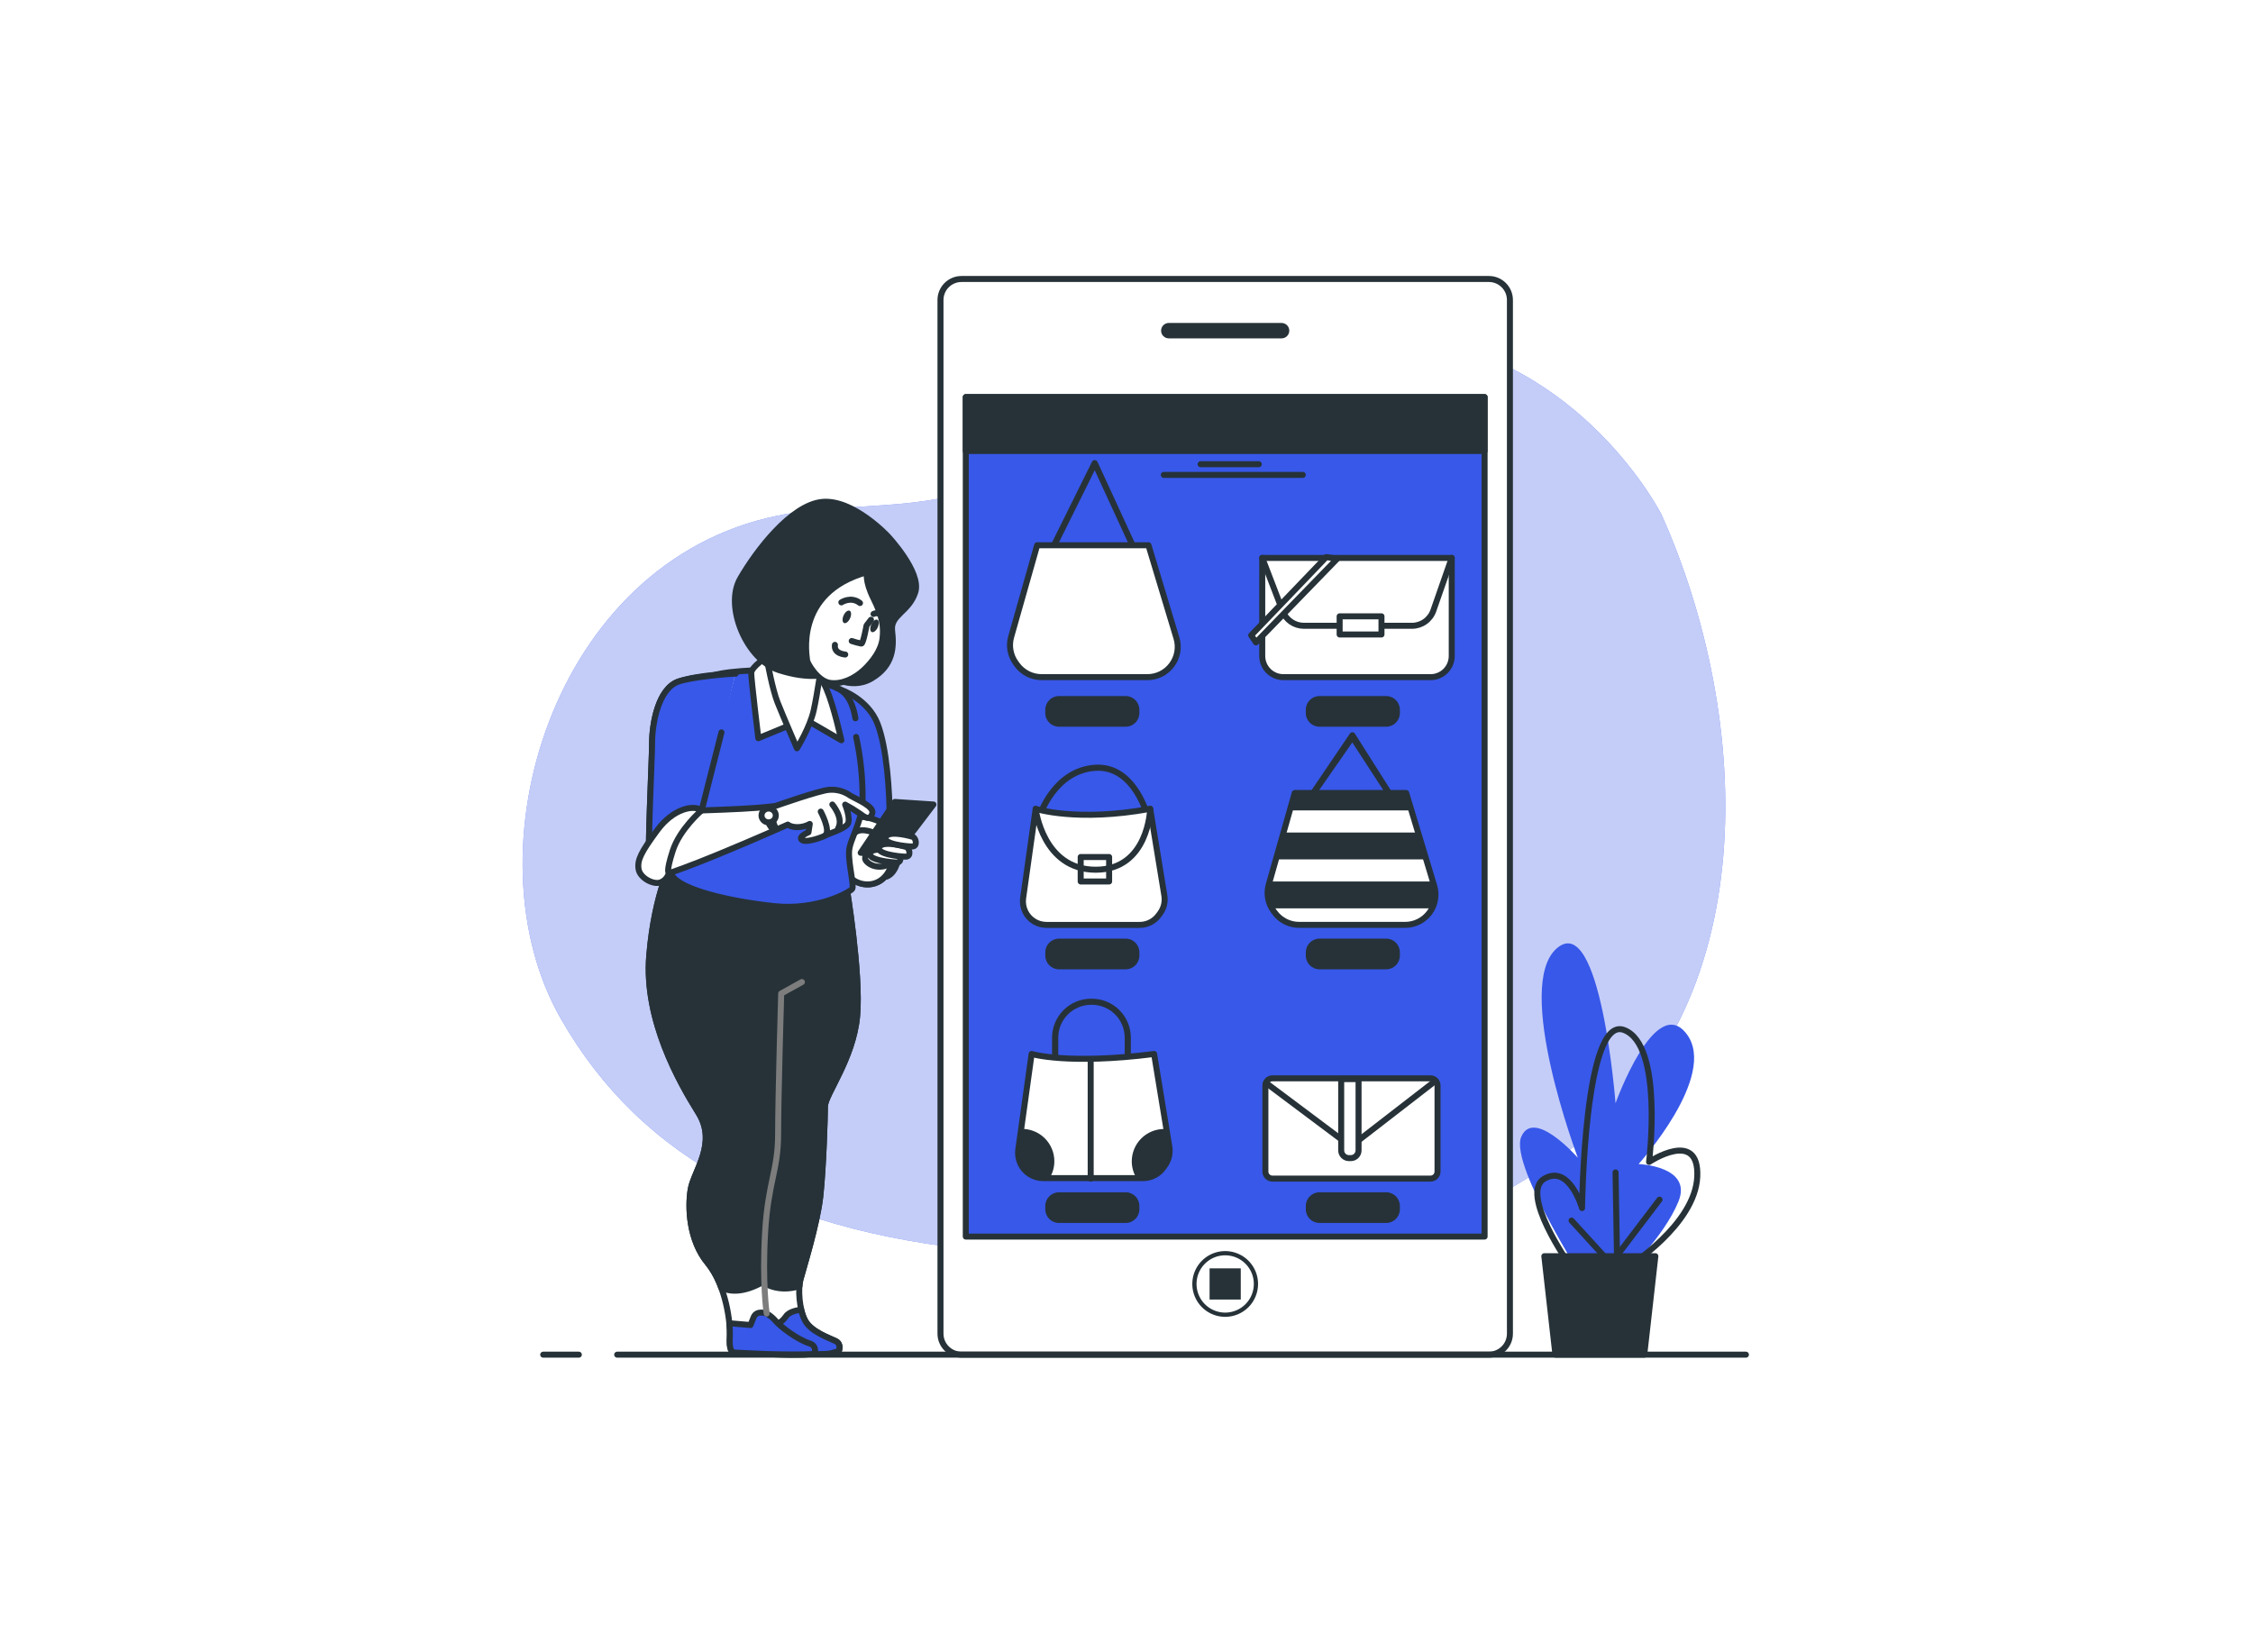 <svg width="375" height="275" viewBox="0 0 375 275" fill="none" xmlns="http://www.w3.org/2000/svg">
<rect width="375" height="275" fill="white"/>
<path d="M276.532 85.604C276.532 85.604 263.518 59.89 234.781 56.078C206.044 52.266 185.989 70.839 164.84 80.365C153.763 85.353 141.128 83.415 129.363 85.837C91.784 93.548 77.612 141.911 93.27 169.417C106.823 193.229 130.663 205.61 167.006 208.464C203.349 211.319 228.817 214.657 261.352 191.323C293.888 167.99 291.713 119.417 276.532 85.604Z" fill="#3858E9"/>
<path opacity="0.7" d="M276.532 85.604C276.532 85.604 263.518 59.89 234.781 56.078C206.044 52.266 185.989 70.839 164.84 80.365C153.763 85.353 141.128 83.415 129.363 85.837C91.784 93.548 77.612 141.911 93.27 169.417C106.823 193.229 130.663 205.61 167.006 208.464C203.349 211.319 228.817 214.657 261.352 191.323C293.888 167.99 291.713 119.417 276.532 85.604Z" fill="white"/>
<path d="M265.061 215.354C265.061 215.354 251.117 194.082 253.205 189.203C255.294 184.324 262.617 192.687 262.617 192.687C262.617 192.687 251.837 164.096 259.133 157.821C266.429 151.546 268.896 183.621 268.896 183.621C268.896 183.621 275.517 165.144 280.752 172.117C285.987 179.089 272.736 193.736 272.736 193.736C272.736 193.736 281.801 194.082 279.357 200.01C276.913 205.938 270.292 212.213 270.292 212.213L265.061 215.354Z" fill="#3858E9"/>
<path d="M261.229 210.471C261.229 210.471 252.861 198.615 257.048 196.175C261.234 193.736 263.322 201.059 263.322 201.059C263.322 201.059 263.673 168.979 270.294 171.419C276.915 173.859 274.48 193.384 274.48 193.384C274.48 193.384 282.848 187.808 282.501 195.824C282.155 203.841 270.992 210.822 270.992 210.822" stroke="#263238" stroke-linecap="round" stroke-linejoin="round"/>
<path d="M268.901 211.168L261.578 203.147" stroke="#263238" stroke-linecap="round" stroke-linejoin="round"/>
<path d="M269.245 215.003L268.898 195.131" stroke="#263238" stroke-linecap="round" stroke-linejoin="round"/>
<path d="M269.594 208.378L276.219 199.664" stroke="#263238" stroke-linecap="round" stroke-linejoin="round"/>
<path d="M275.524 209.075H257.047L258.894 225.464H273.677L275.524 209.075Z" fill="#263238" stroke="#263238" stroke-linecap="round" stroke-linejoin="round"/>
<path d="M247.821 46.434H160.037C158.105 46.434 156.539 48 156.539 49.931V221.966C156.539 223.898 158.105 225.464 160.037 225.464H247.821C249.753 225.464 251.319 223.898 251.319 221.966V49.931C251.319 48 249.753 46.434 247.821 46.434Z" fill="white" stroke="#263238" stroke-linecap="round" stroke-linejoin="round"/>
<path d="M213.313 56.315H194.539C194.199 56.315 193.873 56.18 193.633 55.94C193.393 55.7 193.258 55.374 193.258 55.034C193.258 54.694 193.393 54.368 193.633 54.128C193.873 53.888 194.199 53.753 194.539 53.753H213.313C213.653 53.753 213.978 53.888 214.219 54.128C214.459 54.368 214.594 54.694 214.594 55.034C214.594 55.202 214.561 55.369 214.497 55.524C214.432 55.68 214.338 55.821 214.219 55.94C214.1 56.059 213.959 56.153 213.803 56.218C213.648 56.282 213.481 56.315 213.313 56.315Z" fill="#263238"/>
<path d="M209.046 213.695C209.046 212.682 208.746 211.692 208.183 210.85C207.621 210.008 206.821 209.351 205.885 208.964C204.95 208.576 203.92 208.475 202.927 208.672C201.933 208.87 201.021 209.357 200.305 210.074C199.588 210.79 199.101 211.702 198.903 212.696C198.705 213.689 198.807 214.719 199.194 215.654C199.582 216.59 200.238 217.39 201.081 217.953C201.923 218.515 202.913 218.816 203.926 218.816C205.284 218.816 206.586 218.276 207.547 217.316C208.507 216.355 209.046 215.053 209.046 213.695Z" fill="white" stroke="#263238" stroke-width="0.704" stroke-linecap="round" stroke-linejoin="round"/>
<path d="M206.517 211.1H201.328V216.289H206.517V211.1Z" fill="#263238"/>
<path d="M247.103 66.092H160.75V205.806H247.103V66.092Z" fill="#3858E9" stroke="#263238" stroke-linecap="round" stroke-linejoin="round"/>
<path d="M247.103 66.092H160.75V75.057H247.103V66.092Z" fill="#263238" stroke="#263238" stroke-linecap="round" stroke-linejoin="round"/>
<path d="M199.836 77.26H209.521" stroke="#263238" stroke-linecap="round" stroke-linejoin="round"/>
<path d="M193.711 79.038H216.839" stroke="#263238" stroke-linecap="round" stroke-linejoin="round"/>
<path d="M174.721 92.709C174.634 92.709 174.548 92.686 174.472 92.644C174.397 92.601 174.333 92.54 174.287 92.466C174.241 92.392 174.215 92.308 174.211 92.221C174.208 92.134 174.226 92.048 174.265 91.97L181.757 76.854C181.798 76.768 181.863 76.696 181.944 76.646C182.024 76.596 182.118 76.57 182.213 76.571C182.309 76.573 182.402 76.602 182.483 76.654C182.564 76.706 182.628 76.78 182.669 76.867L189.509 91.719C189.551 91.78 189.579 91.85 189.592 91.923C189.604 91.996 189.601 92.071 189.581 92.142C189.562 92.214 189.527 92.28 189.48 92.337C189.432 92.394 189.373 92.44 189.305 92.471C189.238 92.503 189.165 92.519 189.091 92.52C189.017 92.52 188.944 92.504 188.876 92.474C188.809 92.443 188.749 92.398 188.701 92.342C188.652 92.285 188.617 92.219 188.597 92.148L182.213 78.267L175.199 92.403C175.158 92.495 175.091 92.574 175.006 92.628C174.921 92.682 174.822 92.71 174.721 92.709Z" fill="#263238"/>
<path d="M172.626 90.752H191.158L195.814 106.197C196.042 106.95 196.091 107.745 195.955 108.52C195.82 109.295 195.504 110.027 195.034 110.657C194.567 111.292 193.957 111.807 193.253 112.162C192.55 112.517 191.772 112.701 190.985 112.7H173.356C172.56 112.699 171.775 112.51 171.066 112.149C170.357 111.788 169.743 111.264 169.274 110.62L169.074 110.342C168.624 109.723 168.32 109.01 168.187 108.256C168.053 107.502 168.093 106.728 168.303 105.992L172.626 90.752Z" fill="white" stroke="#263238" stroke-linecap="round" stroke-linejoin="round"/>
<path d="M210.094 92.855H241.635V109.184C241.635 110.118 241.264 111.013 240.604 111.673C239.944 112.333 239.049 112.704 238.115 112.704H213.614C212.68 112.704 211.785 112.333 211.125 111.673C210.465 111.013 210.094 110.118 210.094 109.184V92.859V92.855Z" fill="white" stroke="#263238" stroke-linecap="round" stroke-linejoin="round"/>
<path d="M210.094 92.855L213.5 101.728C213.774 102.442 214.258 103.056 214.888 103.489C215.518 103.922 216.265 104.154 217.03 104.154H235.005C235.79 104.155 236.555 103.911 237.195 103.456C237.835 103.002 238.317 102.36 238.576 101.619L241.635 92.855" stroke="#263238" stroke-linecap="round" stroke-linejoin="round"/>
<path d="M229.94 102.577H222.977V105.6H229.94V102.577Z" fill="white" stroke="#263238" stroke-linecap="round" stroke-linejoin="round"/>
<path d="M220.743 92.722L208.258 105.732L209.047 106.918L222.585 92.982L220.743 92.722Z" fill="white" stroke="#263238" stroke-linecap="round" stroke-linejoin="round"/>
<path d="M187.363 115.846H176.264C175.005 115.846 173.984 116.867 173.984 118.126V118.673C173.984 119.933 175.005 120.953 176.264 120.953H187.363C188.623 120.953 189.643 119.933 189.643 118.673V118.126C189.643 116.867 188.623 115.846 187.363 115.846Z" fill="#263238"/>
<path d="M230.723 115.846H219.624C218.365 115.846 217.344 116.867 217.344 118.126V118.673C217.344 119.933 218.365 120.953 219.624 120.953H230.723C231.982 120.953 233.003 119.933 233.003 118.673V118.126C233.003 116.867 231.982 115.846 230.723 115.846Z" fill="#263238"/>
<path d="M191.07 136.576C190.955 136.575 190.844 136.536 190.754 136.465C190.664 136.394 190.6 136.295 190.573 136.184C190.573 136.097 188.512 127.88 182.324 128.295C175.876 128.724 173.578 135.846 173.555 135.919C173.514 136.049 173.423 136.157 173.303 136.221C173.182 136.284 173.042 136.297 172.912 136.257C172.848 136.237 172.788 136.205 172.737 136.162C172.685 136.119 172.643 136.066 172.612 136.007C172.581 135.948 172.562 135.883 172.557 135.816C172.551 135.749 172.558 135.682 172.579 135.618C172.579 135.536 175.101 127.752 182.255 127.278C189.291 126.822 191.544 135.855 191.567 135.942C191.596 136.071 191.573 136.207 191.503 136.319C191.433 136.432 191.322 136.513 191.193 136.544C191.154 136.562 191.112 136.573 191.07 136.576Z" fill="#263238"/>
<path d="M172.383 134.62C172.383 134.62 179.223 136.85 191.439 134.62L193.801 149.048C193.884 149.556 193.867 150.076 193.75 150.577C193.632 151.079 193.417 151.552 193.117 151.97L192.871 152.308C192.507 152.814 192.027 153.226 191.472 153.509C190.917 153.792 190.302 153.938 189.679 153.936H174.175C173.437 153.936 172.714 153.728 172.089 153.335C171.465 152.942 170.964 152.38 170.645 151.715C170.312 151.021 170.19 150.244 170.294 149.481L172.383 134.62Z" fill="white" stroke="#263238" stroke-linecap="round" stroke-linejoin="round"/>
<path d="M191.439 134.62C191.439 134.62 191.188 144.752 182.369 144.752C173.55 144.752 172.383 134.633 172.383 134.633" stroke="#263238" stroke-linecap="round" stroke-linejoin="round"/>
<path d="M184.608 142.636H179.875V146.708H184.608V142.636Z" stroke="#263238" stroke-linecap="round" stroke-linejoin="round"/>
<path d="M217.609 133.945C217.522 133.943 217.437 133.92 217.362 133.878C217.287 133.835 217.224 133.774 217.178 133.7C217.133 133.627 217.107 133.543 217.102 133.456C217.098 133.37 217.115 133.284 217.153 133.206L224.645 122.153C224.685 122.066 224.75 121.994 224.831 121.944C224.912 121.894 225.005 121.868 225.101 121.87C225.197 121.872 225.29 121.901 225.371 121.953C225.452 122.005 225.516 122.079 225.557 122.166L232.397 132.96C232.452 133.083 232.457 133.223 232.41 133.349C232.363 133.475 232.268 133.578 232.146 133.635C232.022 133.691 231.882 133.696 231.755 133.649C231.627 133.602 231.524 133.507 231.466 133.384L225.082 123.566L218.065 133.662C218.022 133.747 217.957 133.818 217.877 133.868C217.796 133.918 217.703 133.945 217.609 133.945Z" fill="#263238"/>
<path d="M215.502 131.984H234.052L238.712 147.433C238.939 148.186 238.986 148.981 238.85 149.755C238.715 150.53 238.401 151.262 237.933 151.893C237.463 152.526 236.852 153.039 236.148 153.393C235.444 153.747 234.667 153.931 233.879 153.931H216.232C215.436 153.932 214.651 153.744 213.942 153.383C213.233 153.023 212.619 152.499 212.15 151.856L211.95 151.578C211.5 150.961 211.197 150.249 211.063 149.497C210.929 148.745 210.967 147.972 211.174 147.237L215.502 131.984Z" fill="white" stroke="#263238" stroke-linecap="round" stroke-linejoin="round"/>
<path d="M213.643 138.56L212.375 143.028H237.364L236.019 138.56H213.643Z" fill="#263238"/>
<path d="M211.174 147.242C210.989 147.898 210.939 148.585 211.026 149.262C211.114 149.938 211.338 150.59 211.684 151.177H238.347C238.94 150.022 239.063 148.682 238.689 147.438L238.465 146.708H211.324L211.174 147.242Z" fill="#263238"/>
<path d="M215.508 131.989L214.688 134.88H234.911L234.036 131.989H215.508Z" fill="#263238"/>
<path d="M187.363 156.22H176.264C175.005 156.22 173.984 157.241 173.984 158.5V159.048C173.984 160.307 175.005 161.328 176.264 161.328H187.363C188.623 161.328 189.643 160.307 189.643 159.048V158.5C189.643 157.241 188.623 156.22 187.363 156.22Z" fill="#263238"/>
<path d="M230.723 156.22H219.624C218.365 156.22 217.344 157.241 217.344 158.5V159.048C217.344 160.307 218.365 161.328 219.624 161.328H230.723C231.982 161.328 233.003 160.307 233.003 159.048V158.5C233.003 157.241 231.982 156.22 230.723 156.22Z" fill="#263238"/>
<path d="M175.62 177.88C175.553 177.88 175.487 177.867 175.425 177.842C175.363 177.816 175.306 177.778 175.259 177.731C175.212 177.683 175.174 177.627 175.148 177.565C175.123 177.503 175.109 177.437 175.109 177.37V172.705C175.112 170.982 175.798 169.331 177.017 168.114C178.237 166.898 179.889 166.215 181.612 166.216H181.744C183.463 166.221 185.11 166.906 186.324 168.122C187.538 169.338 188.222 170.986 188.224 172.705V177.128C188.224 177.263 188.17 177.393 188.074 177.489C187.979 177.585 187.849 177.639 187.713 177.639C187.578 177.639 187.448 177.585 187.352 177.489C187.256 177.393 187.202 177.263 187.202 177.128V172.705C187.202 171.254 186.626 169.862 185.6 168.836C184.574 167.809 183.182 167.233 181.73 167.233H181.612C180.161 167.233 178.769 167.809 177.743 168.836C176.716 169.862 176.14 171.254 176.14 172.705V177.37C176.14 177.438 176.126 177.505 176.1 177.567C176.074 177.63 176.036 177.687 175.987 177.734C175.939 177.782 175.881 177.819 175.818 177.844C175.755 177.869 175.688 177.882 175.62 177.88Z" fill="#263238"/>
<path d="M171.708 175.418C171.708 175.418 177.727 177.242 192.095 175.418L194.626 190.854C194.715 191.397 194.696 191.953 194.57 192.489C194.444 193.025 194.214 193.53 193.892 193.977L193.632 194.342C193.244 194.881 192.733 195.32 192.141 195.623C191.55 195.926 190.895 196.084 190.23 196.084H173.641C172.852 196.083 172.079 195.86 171.411 195.439C170.743 195.019 170.208 194.419 169.865 193.708C169.511 192.965 169.381 192.135 169.491 191.319L171.708 175.418Z" fill="white" stroke="#263238" stroke-linecap="round" stroke-linejoin="round"/>
<path d="M175.492 193.275C175.492 191.846 174.925 190.476 173.915 189.465C172.905 188.455 171.536 187.886 170.107 187.885H169.97L169.491 191.314C169.381 192.13 169.511 192.96 169.865 193.704C170.208 194.415 170.743 195.015 171.411 195.435C172.079 195.855 172.852 196.079 173.641 196.079H174.694C175.216 195.237 175.493 194.266 175.492 193.275Z" fill="#263238"/>
<path d="M188.375 193.275C188.374 194.267 188.65 195.24 189.173 196.084H190.231C190.895 196.084 191.55 195.926 192.142 195.623C192.733 195.32 193.244 194.881 193.633 194.342L193.893 193.977C194.214 193.53 194.445 193.025 194.571 192.489C194.697 191.953 194.716 191.397 194.627 190.854L194.143 187.903C194.016 187.903 193.893 187.903 193.76 187.903C192.335 187.904 190.968 188.47 189.958 189.477C188.949 190.484 188.38 191.849 188.375 193.275Z" fill="#263238"/>
<path d="M181.539 176.321V196.166" stroke="#263238" stroke-linecap="round" stroke-linejoin="round"/>
<path d="M238.096 179.472H211.789C211.142 179.472 210.617 179.997 210.617 180.644V194.99C210.617 195.637 211.142 196.161 211.789 196.161H238.096C238.743 196.161 239.268 195.637 239.268 194.99V180.644C239.268 179.997 238.743 179.472 238.096 179.472Z" fill="white" stroke="#263238" stroke-linecap="round" stroke-linejoin="round"/>
<path d="M210.75 180.261L223.541 189.837C223.903 190.114 224.347 190.264 224.804 190.264C225.26 190.264 225.704 190.114 226.067 189.837L238.744 180.033" stroke="#263238" stroke-linecap="round" stroke-linejoin="round"/>
<path d="M223.234 179.604H226.125V191.46C226.125 191.802 225.989 192.131 225.747 192.373C225.505 192.615 225.177 192.751 224.835 192.751H224.525C224.183 192.751 223.854 192.615 223.612 192.373C223.37 192.131 223.234 191.802 223.234 191.46V179.604Z" fill="white" stroke="#263238" stroke-linecap="round" stroke-linejoin="round"/>
<path d="M187.363 198.437H176.264C175.005 198.437 173.984 199.458 173.984 200.717V201.264C173.984 202.523 175.005 203.544 176.264 203.544H187.363C188.623 203.544 189.643 202.523 189.643 201.264V200.717C189.643 199.458 188.623 198.437 187.363 198.437Z" fill="#263238"/>
<path d="M230.723 198.437H219.624C218.365 198.437 217.344 199.458 217.344 200.717V201.264C217.344 202.523 218.365 203.544 219.624 203.544H230.723C231.982 203.544 233.003 202.523 233.003 201.264V200.717C233.003 199.458 231.982 198.437 230.723 198.437Z" fill="#263238"/>
<path d="M112.026 142.928C112.026 142.928 108.962 148.291 108.068 159.016C107.174 169.741 113.048 180.078 116.24 185.186C119.432 190.293 115.473 194.885 114.963 197.954C114.452 201.022 114.707 206.485 117.776 210.188C120.845 213.891 121.607 220.275 121.479 222.441C121.351 224.607 121.734 225.122 122.391 225.122C123.048 225.122 134.644 225.888 136.559 225.122L139.623 224.867C139.623 224.867 140.134 223.718 139.113 223.207C138.091 222.696 135.009 221.675 134.005 219.764C133.002 217.853 132.824 214.52 133.216 212.997C133.609 211.474 136.025 203.804 136.536 199.08C137.047 194.356 137.302 186.061 137.302 184.146C137.302 182.231 142.026 176.23 142.665 169.098C143.303 161.966 140.877 147.488 140.877 147.488L112.026 142.928Z" fill="white" stroke="#263238" stroke-linecap="round" stroke-linejoin="round"/>
<path d="M139.09 223.207C138.068 222.696 134.986 221.675 133.982 219.764C133.698 219.2 133.485 218.603 133.349 217.986C132.893 218.031 131.338 218.25 130.79 219.126C130.355 219.769 129.73 220.26 129.003 220.53L126.194 220.275C126.194 220.275 126.066 222.951 126.577 224.228C126.723 224.584 126.121 224.739 126.618 225.14C130.198 225.273 136.65 225.569 138.278 225.245L139.6 224.88C139.6 224.88 140.12 223.718 139.09 223.207Z" fill="#3858E9" stroke="#263238" stroke-linecap="round" stroke-linejoin="round"/>
<path d="M134.751 223.59C132.709 222.951 129.9 220.785 129.134 219.892C128.704 219.377 128.185 218.944 127.601 218.615C127.601 218.615 125.942 217.977 125.431 219.253L124.92 220.53L121.391 220.234C121.472 220.966 121.501 221.704 121.477 222.441C121.35 224.611 121.733 225.122 122.389 225.122C122.955 225.122 132.253 225.733 135.613 225.323C135.759 224.598 135.65 223.873 134.751 223.59Z" fill="#3858E9" stroke="#263238" stroke-linecap="round" stroke-linejoin="round"/>
<path d="M133.216 212.997C133.599 211.465 136.025 203.804 136.536 199.08C137.047 194.356 137.302 186.061 137.302 184.146C137.302 182.231 142.026 176.23 142.665 169.098C143.303 161.966 140.877 147.488 140.877 147.488L112.026 142.928C112.026 142.928 108.962 148.291 108.068 159.016C107.174 169.741 113.048 180.078 116.24 185.186C119.432 190.293 115.473 194.885 114.963 197.954C114.452 201.022 114.707 206.485 117.776 210.188C118.761 211.434 119.531 212.835 120.056 214.333C121.424 214.976 123.64 215.245 126.969 213.38C126.969 213.38 129.327 215.245 133.066 214.055C133.088 213.699 133.138 213.345 133.216 212.997Z" fill="#263238" stroke="#263238" stroke-linecap="round" stroke-linejoin="round"/>
<path d="M133.471 163.448L130.024 165.359C130.024 165.359 129.513 182.595 129.513 188.724C129.513 194.853 127.853 196.654 127.351 205.081C126.85 213.508 127.607 218.615 127.607 218.615" stroke="#7D7D7D" stroke-linecap="round" stroke-linejoin="round"/>
<path d="M140.037 114.829C140.037 114.829 144.429 116.33 146.038 120.402C147.648 124.474 148.072 132.08 148.072 135.938C148.072 139.795 149.358 143.006 147.643 145.473C145.929 147.939 142.5 147.616 140.895 145.363C139.289 143.11 139.499 141.715 140.142 136.699C140.785 131.683 140.571 122.02 140.037 120.092C139.504 118.163 137.57 114.734 137.57 114.734C137.57 114.734 139.071 114.2 140.037 114.829Z" fill="#3858E9" stroke="#263238" stroke-linecap="round" stroke-linejoin="round"/>
<path d="M148.275 138.943C148.131 138.796 147.979 138.659 147.819 138.532C147 137.828 146.018 137.341 144.963 137.114C143.907 136.888 142.812 136.93 141.777 137.237L139.793 139.517C139.488 142.376 139.629 143.621 140.887 145.377C142.493 147.629 145.903 147.949 147.636 145.486C148.895 143.68 148.553 141.487 148.275 138.943Z" fill="white" stroke="#263238" stroke-linecap="round" stroke-linejoin="round"/>
<path d="M140.465 142.043C140.465 142.043 141.213 138.829 142.823 138.29C144.433 137.752 147.538 139.257 148.609 141.186C149.681 143.115 147.538 145.901 147.538 145.901C147.538 145.901 149.467 145.473 149.681 141.505C149.895 137.538 145.395 136.033 143.251 135.938C141.108 135.842 139.927 140.543 140.465 142.043Z" fill="white" stroke="#263238" stroke-linecap="round" stroke-linejoin="round"/>
<path d="M142.499 122.65C143.25 126.094 143.609 129.613 143.57 133.138C143.466 136.995 141.427 139.672 141.322 141.706C141.217 143.74 142.18 147.388 141.856 147.921C141.532 148.455 136.074 151.569 128.892 150.817C121.71 150.064 113.251 148.149 111.846 145.687C110.442 143.224 113.242 125.969 113.347 124.041C113.452 122.112 115.171 113.553 118.49 112.472C121.81 111.391 129.63 111.505 129.63 111.505C129.63 111.505 138.199 114.077 138.522 114.186C138.846 114.296 137.127 113.543 139.485 114.615C141.842 115.687 142.271 119.006 142.38 119.544" fill="#3858E9"/>
<path d="M142.499 122.65C143.25 126.094 143.609 129.613 143.57 133.138C143.466 136.995 141.427 139.672 141.322 141.706C141.217 143.74 142.18 147.388 141.856 147.921C141.532 148.455 136.074 151.569 128.892 150.817C121.71 150.064 113.251 148.149 111.846 145.687C110.442 143.224 113.242 125.969 113.347 124.041C113.452 122.112 115.171 113.553 118.49 112.472C121.81 111.391 129.63 111.505 129.63 111.505C129.63 111.505 138.199 114.077 138.522 114.186C138.846 114.296 137.127 113.543 139.485 114.615C141.842 115.687 142.271 119.006 142.38 119.544" stroke="#263238" stroke-linecap="round" stroke-linejoin="round"/>
<path d="M127.611 109.362C127.611 109.362 125.039 110.972 125.039 112.043C125.039 113.115 126.22 122.864 126.22 122.864L133.936 119.672L140.041 123.206C140.041 123.206 138.756 117.392 137.575 114.72C137.054 113.45 136.269 112.305 135.273 111.361C134.276 110.418 133.089 109.697 131.792 109.248C129.221 108.4 127.611 109.362 127.611 109.362Z" fill="white" stroke="#263238" stroke-linecap="round" stroke-linejoin="round"/>
<path d="M127.721 110.096C127.721 110.096 128.578 114.807 129.435 116.936C130.507 119.613 132.65 124.542 132.65 124.542C132.65 124.542 134.793 121.113 135.436 118.222C136.079 115.331 136.717 110.611 136.717 110.611C136.717 110.611 129.54 108.578 129.221 108.363C128.902 108.149 127.292 109.043 127.721 110.096Z" fill="white" stroke="#263238" stroke-linecap="round" stroke-linejoin="round"/>
<path d="M147.752 89.22C147.752 89.22 141.965 83.005 136.808 83.543C131.65 84.081 125.864 91.683 123.201 96.311C120.538 100.94 124.272 109.809 129.63 111.523C134.988 113.238 137.556 112.166 137.556 112.166C137.556 112.166 141.413 115.062 145.057 112.919C148.7 110.775 148.81 107.666 148.486 104.989C148.162 102.312 151.272 101.883 152.344 98.559C153.415 95.235 147.752 89.22 147.752 89.22Z" fill="#263238" stroke="#263238" stroke-linecap="round" stroke-linejoin="round"/>
<path d="M144.323 95.221C144.323 95.221 143.894 96.612 145.395 99.613C146.895 102.613 147.109 104.328 146.895 106.257C146.681 108.185 145.285 110.096 143.767 111.505C142.248 112.914 140.119 113.972 138.09 113.648C136.06 113.325 134.341 110.329 134.341 109.9C134.341 109.471 132.002 98.65 144.323 95.221Z" fill="white" stroke="#263238" stroke-linecap="round" stroke-linejoin="round"/>
<path d="M144.971 103.151L144.228 104.113C144.228 104.113 143.694 107.114 143.371 107.114C142.826 107.012 142.289 106.868 141.766 106.685" stroke="#263238" stroke-linecap="round" stroke-linejoin="round"/>
<path d="M140.684 108.933C140.684 108.933 138.755 108.828 138.97 107.328" stroke="#263238" stroke-linecap="round" stroke-linejoin="round"/>
<path d="M141.489 102.909C141.233 103.475 140.786 103.821 140.49 103.694C140.194 103.566 140.157 102.992 140.413 102.426C140.668 101.861 141.11 101.514 141.411 101.642C141.712 101.769 141.74 102.344 141.489 102.909Z" fill="#263238"/>
<path d="M146.098 104.41C145.843 104.975 145.396 105.322 145.099 105.194C144.803 105.066 144.767 104.492 145.022 103.926C145.277 103.361 145.724 103.014 146.021 103.142C146.317 103.27 146.353 103.84 146.098 104.41Z" fill="#263238"/>
<path d="M140.039 100.256C140.039 100.256 141.644 99.184 143.144 100.365" stroke="#263238" stroke-linecap="round" stroke-linejoin="round"/>
<path d="M145.398 102.184C145.614 102.064 145.867 102.031 146.106 102.091C146.345 102.151 146.552 102.3 146.684 102.508" stroke="#263238" stroke-linecap="round" stroke-linejoin="round"/>
<path d="M122.432 112.098C122.432 112.098 116.363 112.257 112.934 113.434C109.505 114.61 108.542 120.616 108.542 123.612C108.542 126.608 107.576 144.615 108.205 145.901C108.834 147.187 131.137 137.237 131.137 137.237C131.137 137.237 131.566 137.666 132.742 137.666C133.456 137.664 134.157 137.48 134.781 137.132L134.566 138.523C134.566 138.523 132.742 139.275 133.495 139.809C134.247 140.343 137.029 139.275 137.348 139.061C137.667 138.847 140.563 137.99 141.101 137.132C141.639 136.275 140.672 133.917 140.672 133.917C141.521 134.369 142.344 134.87 143.135 135.418C143.992 136.061 144.744 136.599 145.173 135.418C145.602 134.237 142.601 133.06 141.525 132.417C140.497 131.687 139.243 131.346 137.986 131.455C136.381 131.56 129.094 134.132 129.094 134.132C129.094 134.132 128.684 134.228 125.902 134.456C123.121 134.684 116.782 134.884 116.782 134.884L119.569 123.097" fill="white"/>
<path d="M122.432 112.098C122.432 112.098 116.363 112.257 112.934 113.434C109.505 114.61 108.542 120.616 108.542 123.612C108.542 126.608 107.576 144.615 108.205 145.901C108.834 147.187 131.137 137.237 131.137 137.237C131.137 137.237 131.566 137.666 132.742 137.666C133.456 137.664 134.157 137.48 134.781 137.132L134.566 138.523C134.566 138.523 132.742 139.275 133.495 139.809C134.247 140.343 137.029 139.275 137.348 139.061C137.667 138.847 140.563 137.99 141.101 137.132C141.639 136.275 140.672 133.917 140.672 133.917C141.521 134.369 142.344 134.87 143.135 135.418C143.992 136.061 144.744 136.599 145.173 135.418C145.602 134.237 142.601 133.06 141.525 132.417C140.497 131.687 139.243 131.346 137.986 131.455C136.381 131.56 129.094 134.132 129.094 134.132C129.094 134.132 128.684 134.228 125.902 134.456C123.121 134.684 116.782 134.884 116.782 134.884L119.569 123.097" stroke="#263238" stroke-linecap="round" stroke-linejoin="round"/>
<path d="M127.269 134.196C127.269 134.196 126.676 136.932 128.309 138.359L129.722 137.903C129.722 137.903 128.414 135.691 129.107 134.104C129.202 133.895 127.807 133.808 127.269 134.196Z" fill="#263238"/>
<path d="M127.94 136.872C128.597 136.872 129.13 136.356 129.13 135.719C129.13 135.082 128.597 134.565 127.94 134.565C127.283 134.565 126.75 135.082 126.75 135.719C126.75 136.356 127.283 136.872 127.94 136.872Z" fill="white" stroke="#263238" stroke-linecap="round" stroke-linejoin="round"/>
<path d="M136.609 135.08C136.609 135.08 138.324 138.272 137.357 139.043" stroke="#263238" stroke-linecap="round" stroke-linejoin="round"/>
<path d="M138.539 133.899C138.539 133.899 140.468 136.152 139.501 137.862" stroke="#263238" stroke-linecap="round" stroke-linejoin="round"/>
<path d="M122.426 112.098C120.525 112.203 115.062 112.7 112.928 113.434C109.499 114.615 108.537 120.616 108.537 123.612C108.537 126.152 107.844 139.435 108.021 144.237C110.041 137.342 116.786 134.866 116.786 134.866L120.083 121.893" fill="#3858E9"/>
<path d="M122.426 112.098C120.525 112.203 115.062 112.7 112.928 113.434C109.499 114.615 108.537 120.616 108.537 123.612C108.537 126.152 107.844 139.435 108.021 144.237C110.041 137.342 116.786 134.866 116.786 134.866L120.083 121.893" stroke="#263238" stroke-linecap="round" stroke-linejoin="round"/>
<path d="M116.788 134.866C116.788 134.866 113.14 137.971 111.968 141.615C110.796 145.258 111.325 145.263 111.325 145.263C111.243 145.625 111.072 145.96 110.829 146.24C110.585 146.52 110.276 146.736 109.93 146.868C108.753 147.297 106.5 146.12 106.282 144.62C106.063 143.12 106.71 141.834 109.391 138.19C112.073 134.547 115.497 133.899 116.788 134.866Z" fill="white" stroke="#263238" stroke-linecap="round" stroke-linejoin="round"/>
<path d="M148.935 133.471L143.258 141.934L148.935 142.363L155.365 133.899L148.935 133.471Z" fill="#263238" stroke="#263238" stroke-linecap="round" stroke-linejoin="round"/>
<path d="M144.858 141.934C144.858 141.934 143.144 142.577 144.539 143.649C145.935 144.72 148.187 144.291 148.93 142.901C149.674 141.51 144.858 141.934 144.858 141.934Z" fill="white" stroke="#263238" stroke-linecap="round" stroke-linejoin="round"/>
<path d="M149.358 141.934C149.358 141.934 145.5 140.757 144.858 141.934C144.215 143.11 148.287 143.544 149.253 143.544C150.22 143.544 149.896 142.148 149.358 141.934Z" fill="white" stroke="#263238" stroke-linecap="round" stroke-linejoin="round"/>
<path d="M150.858 140.972C150.858 140.972 147 139.791 146.358 140.972C145.715 142.153 149.787 142.577 150.753 142.577C151.72 142.577 151.396 141.186 150.858 140.972Z" fill="white" stroke="#263238" stroke-linecap="round" stroke-linejoin="round"/>
<path d="M151.929 139.28C151.929 139.28 148.071 138.099 147.428 139.28C146.785 140.461 150.857 140.885 151.819 140.885C152.781 140.885 152.462 139.472 151.929 139.28Z" fill="white" stroke="#263238" stroke-linecap="round" stroke-linejoin="round"/>
<path d="M102.727 225.464H290.599" stroke="#263238" stroke-linecap="round" stroke-linejoin="round"/>
<path d="M90.414 225.464H96.342" stroke="#263238" stroke-linecap="round" stroke-linejoin="round"/>
</svg>
